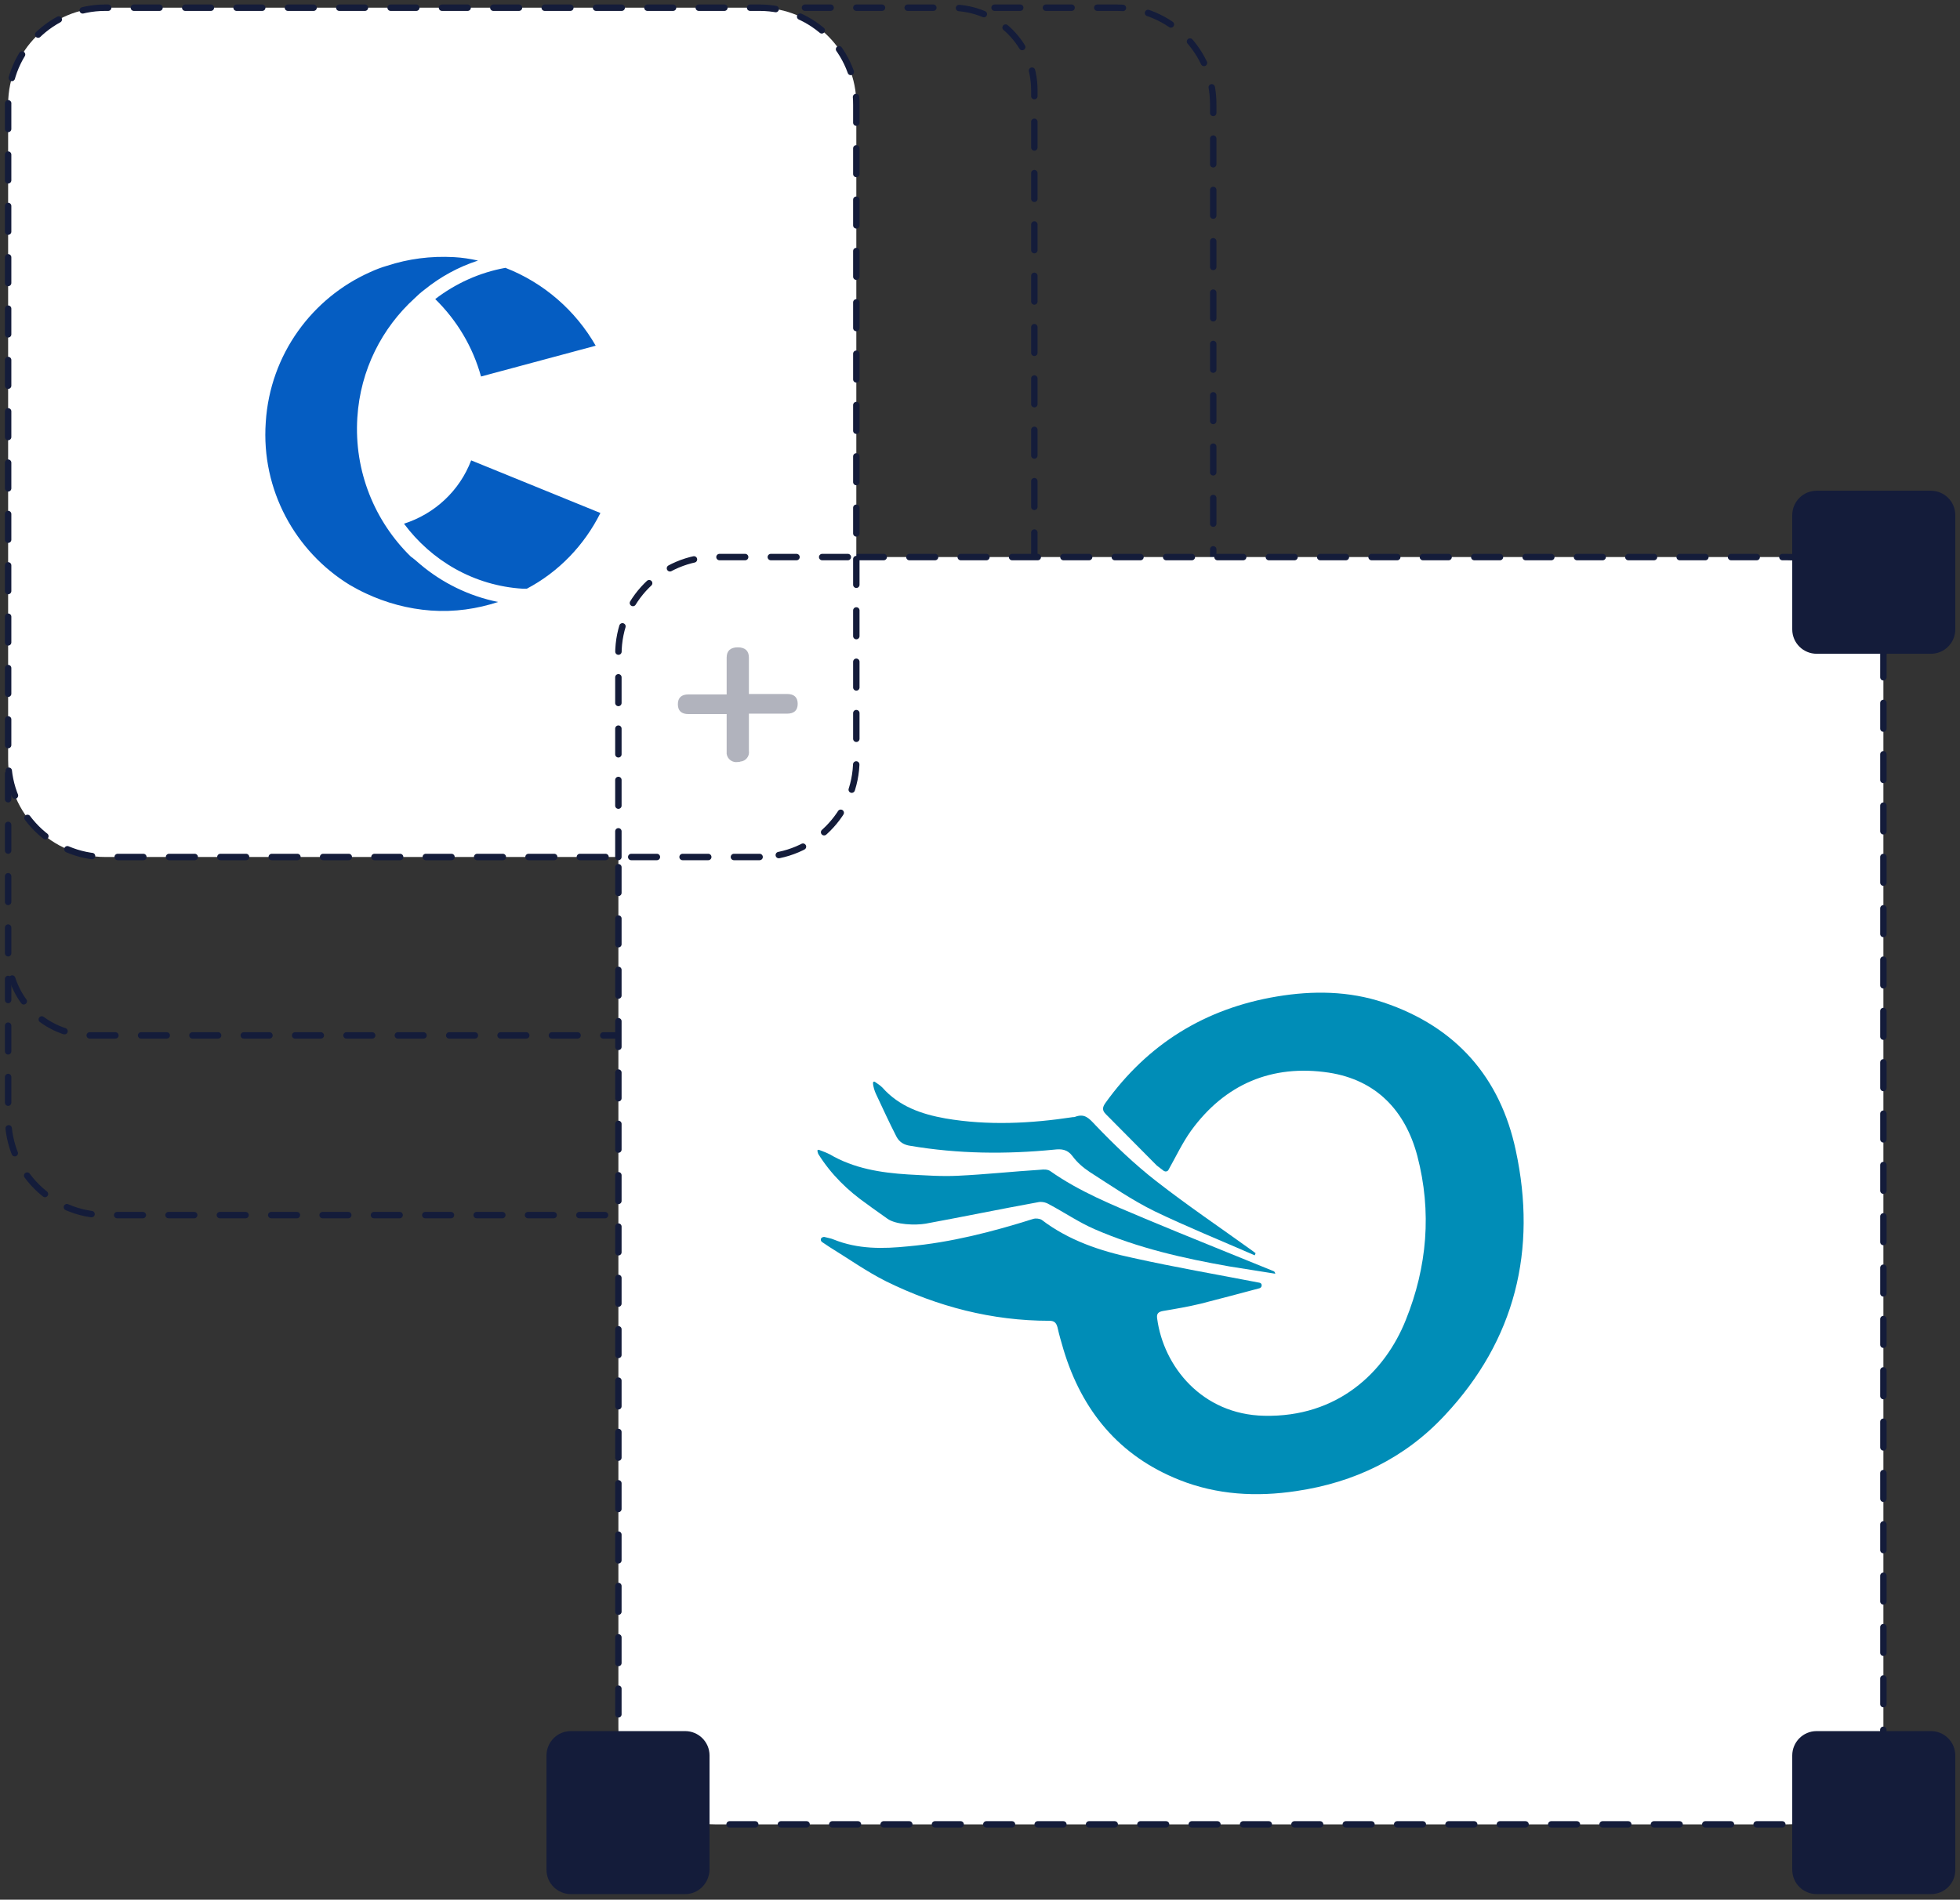 <?xml version="1.0" encoding="utf-8"?>
<!-- Generator: Adobe Illustrator 25.2.3, SVG Export Plug-In . SVG Version: 6.00 Build 0)  -->
<svg version="1.1" id="Layer_1" xmlns="http://www.w3.org/2000/svg" xmlns:xlink="http://www.w3.org/1999/xlink" x="0px" y="0px"
	 viewBox="0 0 458 444" style="enable-background:new 0 0 458 444;" xml:space="preserve">
<rect x="0" y="0" width="458" height="444" fill="#333333" stroke="none"/>
<style type="text/css">
	.st0{display:none;}
	.st1{display:inline;fill:#D9EEF4;}
	.st2{fill:none;stroke:#141C3A;stroke-width:1.5;stroke-linecap:round;stroke-linejoin:round;stroke-dasharray:6,6;}
	.st3{fill:#FFFFFF;stroke:#141C3A;stroke-width:1.5;stroke-linecap:round;stroke-linejoin:round;stroke-dasharray:6,6;}
	.st4{fill:#141C3A;}
	.st5{fill:#B1B3BD;}
	.st6{fill:#055DC2;}
	.st7{fill:#008DB7;}
</style>
<g id="bg" class="st0">
	<rect y="1" class="st1" width="458" height="443"/>
</g>
<g>
	<path class="st2" d="M232.4,1.8h28.5c12.5,0,22.7,10.2,22.6,22.7l0,0v236.8c0,12.5-10.1,22.7-22.6,22.7l0,0H24.6
		c-12.5,0-22.7-10.2-22.7-22.7v-32.5"/>
	<path class="st2" d="M188.1,1.8h34.3c10.7,0,19.3,8.6,19.3,19.3l0,0v201.6c0,10.7-8.6,19.3-19.3,19.3l0,0H21.2
		c-10.7,0-19.3-8.6-19.3-19.3v-42.3"/>
	<path class="st3" d="M200.5,130.2h217c12.5,0,22.7,10.2,22.6,22.7l0,0v250.8c0,12.5-10.1,22.7-22.6,22.7l0,0H167.1
		c-12.5,0-22.7-10.2-22.6-22.7l0,0V200.3"/>
	<path class="st4" d="M451.2,152.8h-26.7c-3.1,0-5.7-2.5-5.7-5.7l0,0v-26.7c0-3.1,2.5-5.7,5.7-5.7l0,0h26.7c3.1,0,5.7,2.5,5.7,5.7
		l0,0v26.7C456.9,150.2,454.4,152.8,451.2,152.8L451.2,152.8z"/>
	<path class="st4" d="M451.2,442.7h-26.7c-3.1,0-5.7-2.5-5.7-5.7l0,0v-26.7c0-3.1,2.5-5.7,5.7-5.7l0,0h26.7c3.1,0,5.7,2.5,5.7,5.7
		l0,0V437C456.9,440.2,454.4,442.7,451.2,442.7L451.2,442.7z"/>
	<path class="st4" d="M160.1,442.7h-26.7c-3.1,0-5.7-2.5-5.7-5.7l0,0v-26.7c0-3.1,2.5-5.7,5.7-5.7l0,0h26.7c3.1,0,5.7,2.5,5.7,5.7
		l0,0V437C165.7,440.2,163.2,442.7,160.1,442.7L160.1,442.7z"/>
	<path class="st3" d="M177.5,200.3H24.6c-12.5,0-22.7-10.2-22.7-22.7V24.4c0-12.5,10.2-22.6,22.7-22.6l0,0h152.9
		c12.5,0,22.7,10.2,22.6,22.7l0,0v153.2C200.1,190.1,190,200.3,177.5,200.3L177.5,200.3z"/>
	<path class="st5" d="M172.4,178.1c-1.2,0.2-2.4-0.6-2.6-1.9c0-0.2,0-0.4,0-0.6v-8.7h-8.9c-1.7,0-2.5-0.8-2.5-2.3s0.8-2.3,2.5-2.3
		h8.9v-8.6c0-1.6,0.9-2.4,2.6-2.4s2.6,0.8,2.6,2.4v8.5h8.9c1.7,0,2.5,0.8,2.5,2.3s-0.8,2.3-2.5,2.3H175v8.7c0.2,1.2-0.7,2.4-2,2.5
		C172.8,178.1,172.6,178.1,172.4,178.1z"/>
	<g>
		<path class="st2" d="M144.5,200.3v-47.4c0-12.5,10.1-22.7,22.6-22.7l0,0h33.3"/>
	</g>
</g>
<g>
	<path class="st6" d="M98.2,131.9c5.1,4.3,11.3,7.4,18.2,8.8c-4.9,1.6-10.2,2.4-15.7,2c-5.4-0.4-10.5-1.8-15.2-4
		c-1.3-0.6-2.6-1.3-3.8-2c-12.7-7.8-20.7-22.2-19.6-38c1-15.9,10.9-29.1,24.4-35.1c1.3-0.6,2.6-1.1,4-1.5c4.9-1.6,10.1-2.3,15.6-2
		c1.9,0.1,3.8,0.4,5.6,0.8c-4.6,1.5-8.8,3.8-12.5,6.8c-0.8,0.6-1.6,1.3-2.3,2c-7.6,6.9-12.7,16.7-13.4,27.9
		c-0.8,12.6,4.1,24.3,12.5,32.5C96.6,130.5,97.4,131.2,98.2,131.9z M112.4,88l26.8-7.2c-4.7-8.2-12.1-14.7-21.1-18.2
		c-6.1,1.1-11.7,3.7-16.4,7.3C106.8,74.9,110.5,81.1,112.4,88z M140.3,119.9l-30.2-12.3c-2.7,7.1-8.5,12.5-15.7,14.8
		c6.4,8.6,16.3,14.5,27.8,15.2c0.3,0,0.6,0,0.9,0C130.5,133.7,136.5,127.5,140.3,119.9z"/>
	<g>
		<path class="st7" d="M354.2,268.9c5,23.2-0.1,44.3-16.6,61.9c-9.3,10-21.1,15.7-34.7,17.7c-9.3,1.4-18.5,0.9-27.3-2.6
			c-14.1-5.6-22.8-16.2-27.1-30.5c-0.5-1.7-1-3.4-1.4-5.2c-0.3-1.1-0.8-1.5-1.9-1.5c-13.4,0-26.1-3.3-38.1-9.2
			c-4.6-2.3-8.8-5.3-13.2-8c-0.6-0.4-1.2-0.8-1.8-1.2c-0.3-0.2-0.4-0.6-0.2-0.9l0,0c0.2-0.2,0.4-0.3,0.7-0.3
			c0.7,0.2,1.5,0.3,2.2,0.6c5.7,2.3,11.5,2.2,17.4,1.6c10-0.9,19.7-3.4,29.2-6.4c0.6-0.2,1.5-0.1,2,0.2c6.3,4.8,13.7,7.3,21.3,8.9
			c9.9,2.2,19.8,3.9,29.6,5.8c0.7,0.1,0.7,1.1,0,1.3c-4.4,1.2-9.1,2.4-13.7,3.6c-2.9,0.7-5.8,1.2-8.8,1.7c-1.1,0.2-1.6,0.6-1.4,1.8
			c1.5,11.2,10.5,22.4,25,22.7c17.1,0.4,28.2-10.1,33.1-22.4c5-12.4,6.1-25.3,2.7-38.3c-2.8-10.6-9.6-17.8-20.7-19.5
			c-13.3-2-24.3,2.7-32.2,13.6c-2,2.8-3.5,6-5.3,9.2c-0.2,0.3-0.6,0.4-1,0.2c-0.5-0.4-1.1-0.8-1.7-1.3c-4-4-7.9-8-11.9-12
			c-0.9-0.9-0.8-1.6-0.1-2.6c9.9-13.8,23.3-22.1,40.1-24.9c8.4-1.4,16.8-1.3,24.9,1.4C340.3,240,350.6,251.9,354.2,268.9"/>
		<path class="st7" d="M191,268.9L191,268.9c0.1-0.2,0.3-0.2,0.5-0.1c0.8,0.3,1.6,0.6,2.4,1c5.6,3.3,11.9,4.3,18.3,4.7
			c3.9,0.2,7.8,0.5,11.7,0.3c6.4-0.3,12.8-1,19.2-1.4c0.8-0.1,1.7-0.1,2.3,0.3c6.8,4.8,14.5,7.9,22.1,11.1
			c10,4.2,20.1,8.2,30.1,12.3c0.2,0.1,0.3,0.2,0.4,0.6c-3.6-0.6-7.1-1.1-10.7-1.7c-10.8-1.9-21.4-4.3-31.5-8.7
			c-3.7-1.6-7.2-4-10.8-5.9c-0.7-0.4-1.7-0.6-2.5-0.4c-8.8,1.6-17.5,3.4-26.2,5c-2.3,0.4-7,0.3-9-1.2c-1.9-1.4-3.3-2.3-4.6-3.3
			c-4.6-3.2-8.5-7-11.5-11.8C191.1,269.4,191,269.1,191,268.9L191,268.9z"/>
		<path class="st7" d="M204,253.1c0-0.3,0.3-0.4,0.5-0.2c0.6,0.4,1.2,0.8,1.7,1.3c3.9,4.4,9.1,6.2,14.7,7.2
			c9.9,1.7,19.9,1.2,29.8-0.3c0.2,0,0.4,0,0.6-0.1c2.2-0.8,3.2,0.4,4.7,2c4.4,4.6,9.1,9.1,14.1,13c7.3,5.7,15,10.9,22.5,16.3
			c0.3,0.2,0.5,0.4,0.8,0.6c-0.1,0.2-0.1,0.3-0.2,0.5c-7.8-3.4-15.7-6.6-23.4-10.3c-5.3-2.6-10.2-6-15.2-9.2c-1.5-1-2.9-2.2-4-3.7
			c-1.2-1.6-2.6-1.7-4.3-1.5c-11.2,1.1-22.4,1-33.6-0.9c-1.4-0.2-2.5-0.8-3.2-2.1c-1.7-3.3-3.2-6.6-4.8-10
			C204.4,255.1,204,253.9,204,253.1z"/>
	</g>
</g>
</svg>
